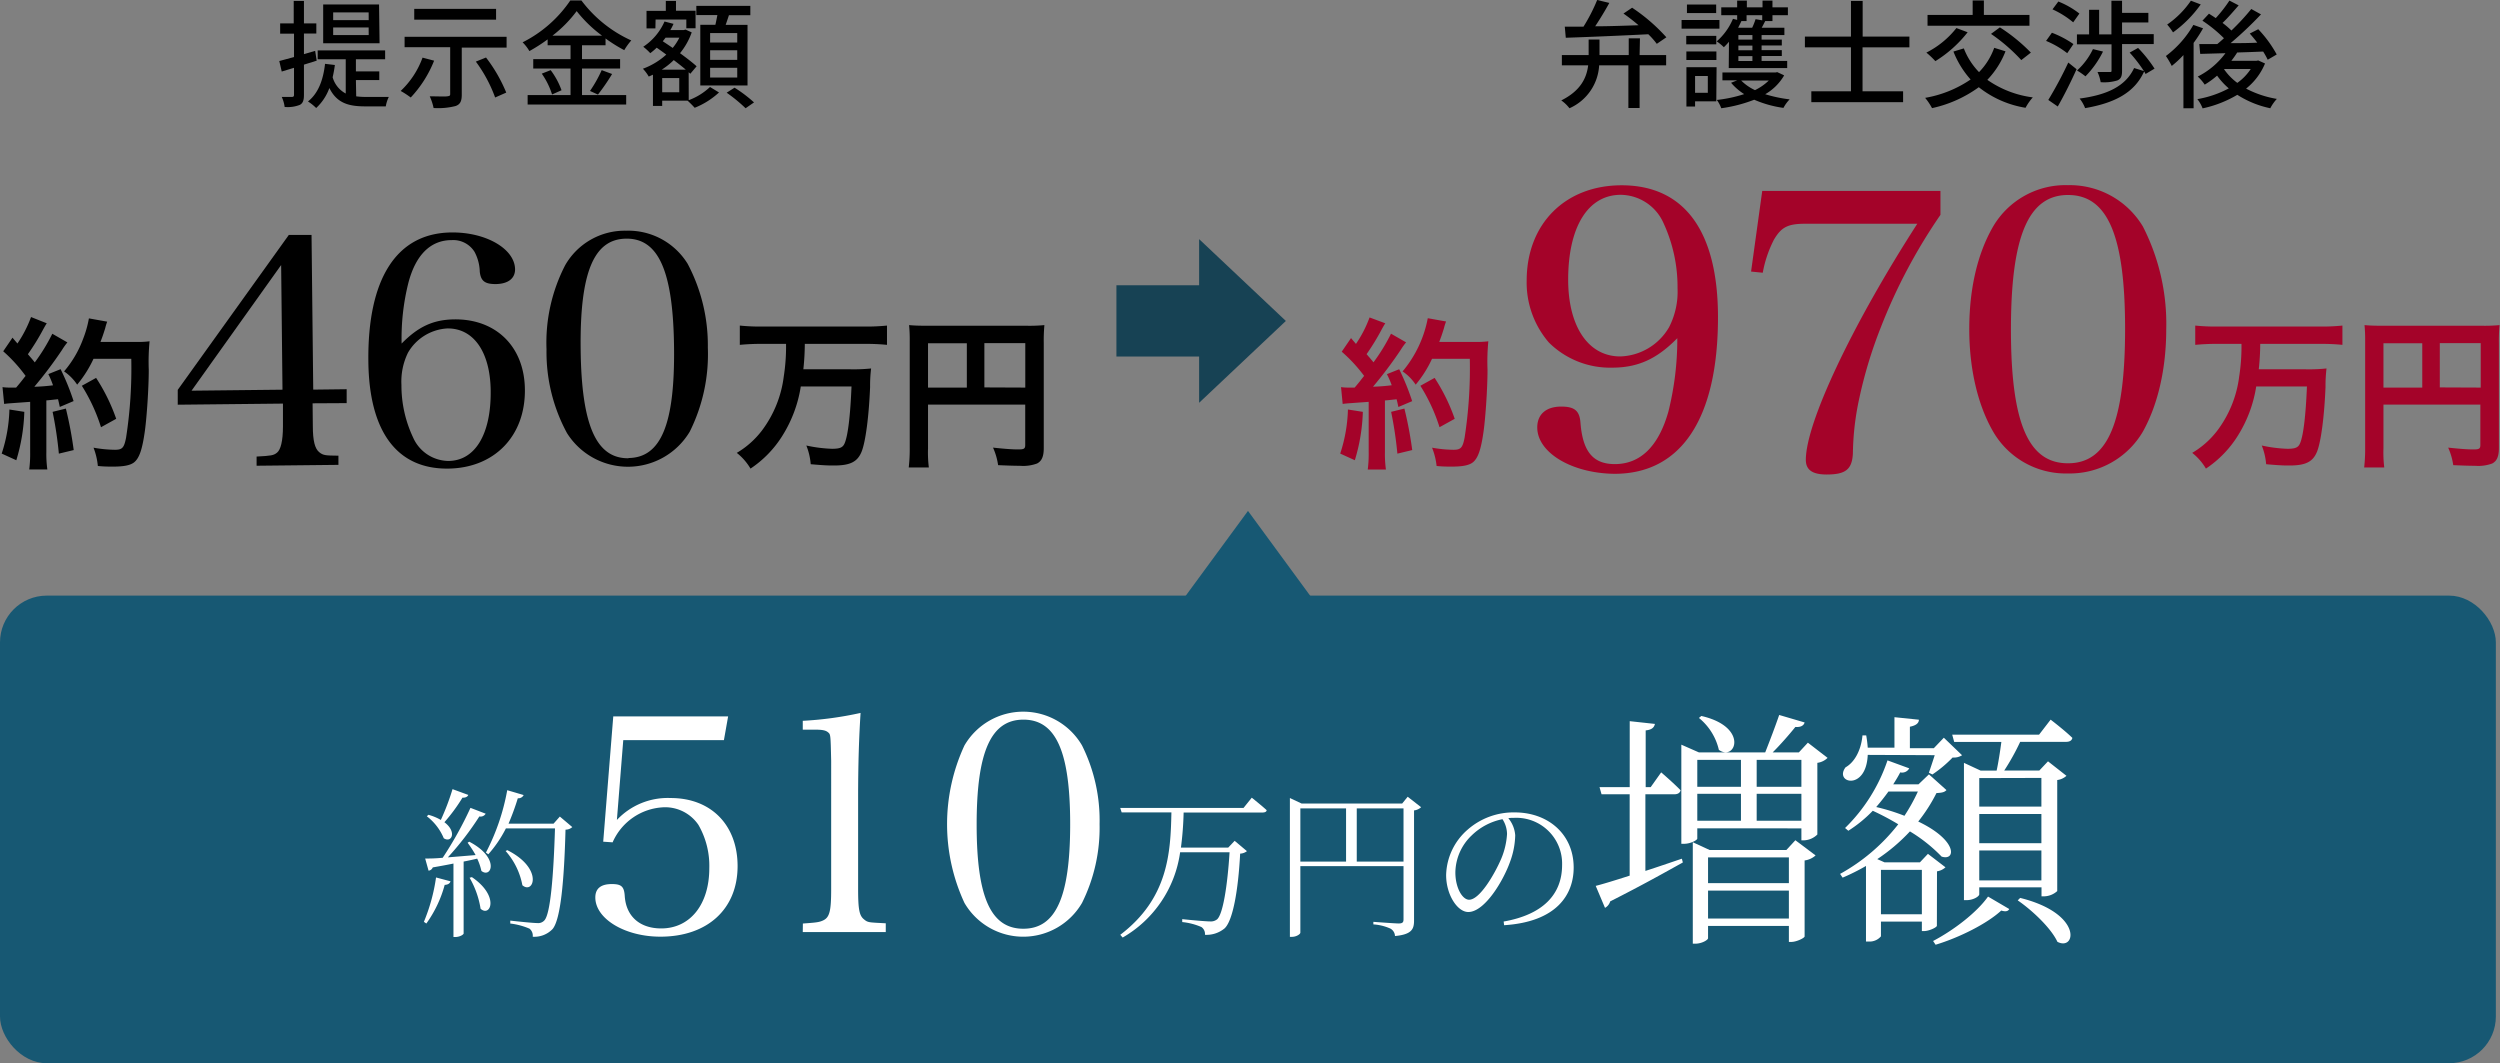 <svg xmlns="http://www.w3.org/2000/svg" viewBox="0 0 427.71 181.9"><rect x="0" y="0" width="427.71" height="181.9" fill="#808080" stroke="none"/><defs><style>.cls-1{fill:#175873;}.cls-2{fill:#fff;}.cls-3{fill:#174254;}.cls-4{fill:#a40329;}</style></defs><g id="レイヤー_2" data-name="レイヤー 2"><g id="グループ_24_のコピー" data-name="グループ 24 のコピー"><g id="長方形_85" data-name="長方形 85"><rect class="cls-1" y="101.9" width="427" height="80" rx="8"/></g><g id="約510万円の増額"><path class="cls-2" d="M72.52,157.71a31.06,31.06,0,0,0,2.08-7.59l2.48.66c-.11.33-.39.58-1,.61A20.37,20.37,0,0,1,72.94,158ZM80.28,144c5.31,2.77,3.79,6.36,2.08,5a9.7,9.7,0,0,0-.72-2.1c-.72.17-1.49.34-2.32.5V159.7c0,.17-.61.61-1.47.61h-.27V147.74c-1.08.22-2.27.44-3.54.66a.88.88,0,0,1-.72.56l-.58-2.08c.67,0,1.69,0,3-.13a62.87,62.87,0,0,0,4.75-8.54l2.6,1a1,1,0,0,1-1.08.47,50.46,50.46,0,0,1-5.39,7l4.75-.39A19,19,0,0,0,80,144.18Zm-.16-8c-.11.28-.44.5-1,.47a29.8,29.8,0,0,1-3.09,4.2c2.21,1.66,1.22,3.62-.11,2.74a9.14,9.14,0,0,0-2.9-3.76l.28-.25a8.73,8.73,0,0,1,2.12.88,40.83,40.83,0,0,0,2-5.27Zm.61,14.06c4.83,3.29,3.15,6.93,1.49,5.41a15.36,15.36,0,0,0-1.88-5.3Zm17.18-8.56a1.7,1.7,0,0,1-1.16.44c-.23,8.7-.83,15.36-2.21,17a4.31,4.31,0,0,1-3.4,1.32,1.53,1.53,0,0,0-.55-1.38A11.9,11.9,0,0,0,87.3,158l0-.5c1.46.17,3.92.42,4.61.42a1.41,1.41,0,0,0,1.19-.42c1.07-1,1.6-7.68,1.85-15.77h-8.4a20.85,20.85,0,0,1-3,4.42l-.42-.28a37.39,37.39,0,0,0,3.65-10.68l2.81.83a1,1,0,0,1-1,.55A43.05,43.05,0,0,1,87,140.92h7.7l1.08-1.22ZM86.8,145.45c6.24,3.15,4.48,7.65,2.57,6a12.19,12.19,0,0,0-2.87-5.86Z"/><path class="cls-2" d="M105.54,140.28a11.93,11.93,0,0,1,9.21-3.75c6.91,0,11.44,4.63,11.44,11.65,0,7.33-5.15,12.07-13.21,12.07-6.09,0-11.13-3.07-11.13-6.71,0-1.51.93-2.29,2.81-2.29,1.66,0,2.13.41,2.23,2.13.26,3.43,2.6,5.46,6.24,5.46,4.94,0,8.22-4.11,8.22-10.3a14,14,0,0,0-1.87-7.43,6.89,6.89,0,0,0-5.88-3,10,10,0,0,0-8.79,6L103.2,144l1.72-21.43h19.65l-.72,4.06H106.63Z"/><path class="cls-2" d="M137.36,158c2.24-.16,2.76-.21,3.44-.52,1.14-.52,1.4-1.62,1.4-5.36V130.19c-.1-4.53-.1-4.53-.52-4.89s-1-.47-2.34-.47h-2v-1.51a60.15,60.15,0,0,0,9.89-1.35c-.26,4.11-.42,8.53-.42,14.67v15.44c0,3.48.21,4.52.94,5.15s.83.57,3.79.73v1.5h-14.2Z"/><path class="cls-2" d="M165,127.54a11.64,11.64,0,0,1,20.12,0,28.69,28.69,0,0,1,3,13.46,28.88,28.88,0,0,1-3,13.47,11.64,11.64,0,0,1-20.12,0,32,32,0,0,1,0-26.93Zm10.09,31.35c5.56,0,8-5.46,8-17.89s-2.44-17.88-8-17.88-8,5.51-8,17.94S169.5,158.89,175.07,158.89Z"/><path class="cls-2" d="M214.16,136.47s1.57,1.25,2.54,2.13c0,.28-.3.41-.72.41H202.5a55.82,55.82,0,0,1-.46,6h8.09l1.1-1.16,2.1,1.77a2,2,0,0,1-1.16.42c-.33,6.29-1.24,11.43-2.65,12.78a4.84,4.84,0,0,1-3.37,1.11,1.45,1.45,0,0,0-.61-1.33,11,11,0,0,0-3.28-.85l0-.5c1.47.16,4.06.39,4.75.39a1.73,1.73,0,0,0,1.22-.36c1-.89,1.77-5.75,2.13-11.47h-8.46a20,20,0,0,1-9.83,14.59l-.41-.47c8.2-6.24,8.61-14,8.75-20.94H191.9l-.25-.77h21.1Z"/><path class="cls-2" d="M243.13,138.1a2.14,2.14,0,0,1-1.21.55v18.84c0,1.44-.36,2.38-3.26,2.65a1.53,1.53,0,0,0-.78-1.27,8.45,8.45,0,0,0-2.92-.72v-.44s3.64.28,4.33.28.83-.22.83-.72v-9.09H222.47v11.38c0,.25-.66.72-1.46.72h-.33V136.53l2,.94h17.21l.94-1.16Zm-20.66,9.31h7.82V138.3h-7.82Zm17.65,0V138.3h-8v9.11Z"/><path class="cls-2" d="M257.25,157.66c6.76-1.19,10-4.67,10-9.67a7.84,7.84,0,0,0-8.2-8.07c-.33,0-.66,0-1,.06a5.17,5.17,0,0,1,1.18,2.93,13.86,13.86,0,0,1-.85,4.44c-1.16,3.32-4.37,8.68-7.18,8.68-1.85,0-3.79-2.93-3.79-6.33a10.61,10.61,0,0,1,3.68-7.76,11.91,11.91,0,0,1,8.06-2.95c5.69,0,10.08,3.72,10.08,9.44,0,4.59-2.87,9.28-11.9,9.86Zm-.2-17.51a10.47,10.47,0,0,0-5.22,2.73,8.91,8.91,0,0,0-2.84,6.38c0,2.65,1.21,4.67,2.35,4.67,1.82,0,4.36-4.37,5.49-7a12.91,12.91,0,0,0,1-4.25A4.78,4.78,0,0,0,257.05,140.15Z"/><path class="cls-2" d="M281.5,149c2-.64,4.1-1.37,6.24-2.09l.17.64c-2.91,1.62-7,3.92-12.43,6.66a1.85,1.85,0,0,1-.89,1.11L273,151.56c1.2-.3,3.29-.94,5.81-1.75V135.89H274l-.35-1.23h5.17V123.38l4.31.47c-.13.6-.51,1-1.58,1.11v9.7h.86l1.79-2.52s2.09,1.79,3.33,3.07c-.13.47-.51.68-1.11.68H281.5Zm31.17-19.34a3.06,3.06,0,0,1-1.75.85v12.26a3.46,3.46,0,0,1-2.31,1h-.42v-2.05H290.38v1.75c0,.26-1.15.89-2.26.89h-.47V127.4l3,1.32H302c.76-1.92,1.75-4.52,2.39-6.4l4.35,1.28c-.13.51-.64.85-1.58.77-1,1.24-2.47,2.94-3.88,4.35h4.48l1.54-1.66Zm-5.51,14.09,3.46,2.6a3.5,3.5,0,0,1-1.88.86v13c0,.25-1.36.94-2.3.94h-.39v-2.74H292.22v2.1c0,.3-1.07.94-2.18.94h-.43V144.09l2.87,1.33h13.14ZM290.38,130v4.61h7.47V130Zm0,10.42h7.47v-4.61h-7.47Zm.69-17.93c8.19,1.87,5.85,7.85,3,5.8a9.9,9.9,0,0,0-3.41-5.46Zm1.15,24.2v4.4h13.83v-4.4Zm13.83,10.46v-4.78H292.22v4.78ZM300.54,130v4.61h7.65V130Zm7.65,10.42v-4.61h-7.65v4.61Z"/><path class="cls-2" d="M331.37,158.39c-.05.3-1.37.9-2.18.9h-.39v-1.62h-7v2.52a2.53,2.53,0,0,1-2.13.89h-.43V148.15a35.48,35.48,0,0,1-4,2l-.43-.64a32.55,32.55,0,0,0,9.95-8.49,43.7,43.7,0,0,0-4.36-2.31,22.44,22.44,0,0,1-4.18,3.42l-.56-.47a29.22,29.22,0,0,0,7.26-11.57l3.72,1.36a1.38,1.38,0,0,1-1.54.69c-.34.68-.77,1.36-1.2,2.05h4.32l1.79-1.71,3,2.69c-.3.34-.73.47-1.71.51a28,28,0,0,1-3.12,4.87c6.79,3.24,6.45,6.79,4,6a26.61,26.61,0,0,0-5.42-4.31,31.13,31.13,0,0,1-5.59,4.74l1.24.55h6.06l1.37-1.45,3,2.3a2.71,2.71,0,0,1-1.45.69Zm-11.83-29.24c-.26,6.23-5.81,4.82-3.8,2.13,1.45-.81,2.65-2.77,2.9-5.46l.64,0a20.15,20.15,0,0,1,.26,2.09h4.57v-5.21l4.18.43c0,.6-.51,1-1.54,1.2V128h4.1l1.71-1.79,3.12,3a2.61,2.61,0,0,1-1.62.39,21.29,21.29,0,0,1-3.46,2.9l-.6-.3c.26-.73.68-2,1-3Zm3.54,6.27c-.64.9-1.36,1.8-2.09,2.65a33.82,33.82,0,0,1,4.83,1.5,31.56,31.56,0,0,0,2.3-4.15Zm5.72,21v-7.6h-7v7.6Zm1.92,4.57c3.51-1.84,7.48-4.87,9.4-7.6l3.63,2.13c-.22.43-.69.47-1.37.26-2.39,2.22-7.13,4.61-11.23,5.85Zm20.11-37.87s2.35,1.79,3.72,3.12c-.09.46-.47.68-1.11.68h-7.82a39.94,39.94,0,0,1-2.73,4.91h6l1.49-1.58,3.16,2.48a2.91,2.91,0,0,1-1.58.72v19a3.47,3.47,0,0,1-2.26.9h-.43v-1.54H338.62V153c0,.35-1,1-2.17,1H336V130.51l2.86,1.33h2.73c.3-1.37.6-3.29.81-4.91h-8.07l-.34-1.24h14.86Zm-12.21,10V138h10.63v-4.91Zm0,11.14h10.63v-5H338.62Zm10.63,6.36V145.5H338.62v5.12Zm-3.63,3c10.81,2.68,9.53,9.17,6.37,7.51-1.11-2.39-4.36-5.42-6.79-7.09Z"/></g><g id="多角形_3" data-name="多角形 3"><polygon class="cls-3" points="219.99 54.91 205.15 40.91 205.15 48.81 191 48.81 191 61 205.15 61 205.15 68.91 219.99 54.91"/></g><g id="多角形_3-2" data-name="多角形 3"><polygon class="cls-1" points="213.51 87.41 202.5 102.41 224.51 102.41 213.51 87.41"/></g><g id="約"><path d="M4.16,70.46a31.35,31.35,0,0,1-1.37,8.28L.29,77.6a26.24,26.24,0,0,0,1.32-7.54ZM.43,66.23a8.24,8.24,0,0,0,1.21.08c.19,0,.47,0,1.12,0,1-1.17,1.06-1.31,1.62-2A25.92,25.92,0,0,0,.55,60.1l1.59-2.33c.39.48.56.65.84,1a20.36,20.36,0,0,0,2.33-4.53L8,55.31c-.17.25-.28.45-.59,1A39,39,0,0,1,4.77,60.6c.48.56.79.9,1.18,1.4a31.71,31.71,0,0,0,3-4.9l2.58,1.48a11.2,11.2,0,0,0-.92,1.29,71,71,0,0,1-4.74,6.3,31.84,31.84,0,0,0,3.2-.25A16.21,16.21,0,0,0,8.27,64l2.1-.84a41.28,41.28,0,0,1,2.22,5.46l-2.36,1c-.14-.65-.19-.87-.3-1.32-.84.08-1.49.17-2,.2v8.82a19.46,19.46,0,0,0,.17,3H5a21.09,21.09,0,0,0,.16-3V68.75l-2.63.19c-1.2.09-1.29.09-1.82.17ZM11.27,69.9A66,66,0,0,1,12.61,77l-2.54.61A65.74,65.74,0,0,0,9,70.46ZM16,61.38a19.89,19.89,0,0,1-2.8,4.43,8.15,8.15,0,0,0-2.24-2.27A18.17,18.17,0,0,0,14.21,58a18.3,18.3,0,0,0,1-3.53l3.13.56A8.62,8.62,0,0,0,18,56.15c-.36,1.15-.48,1.48-.81,2.35h6.1a16,16,0,0,0,2.3-.11,36.35,36.35,0,0,0-.14,4.87c0,3.19-.34,8.06-.65,10.36-.44,3.22-.95,4.76-1.87,5.49-.65.5-1.77.72-3.59.72-.72,0-1.59,0-2.6-.11A11.68,11.68,0,0,0,16,76.59a21.76,21.76,0,0,0,3.66.36c1.26,0,1.57-.33,1.91-2.07a77.77,77.77,0,0,0,.89-13.5Zm1.28,11.71A30.17,30.17,0,0,0,14,66l2.44-1.35a32,32,0,0,1,3.44,7Z"/></g><g id="万円"><path d="M130.19,58.83c-1.29,0-2.47.06-3.62.17V55.7a34.18,34.18,0,0,0,3.59.17h18a35.31,35.31,0,0,0,3.59-.17V59c-1.1-.11-2.3-.17-3.56-.17h-10.5a42.52,42.52,0,0,1-.25,4.35h8a29.48,29.48,0,0,0,3.59-.14,24.71,24.71,0,0,0-.17,3.16c-.2,4.93-.76,9.38-1.46,11.09s-1.93,2.35-4.7,2.35c-.92,0-1.51,0-4-.22a10.85,10.85,0,0,0-.75-3.2,24,24,0,0,0,4.39.56c1.38,0,1.88-.22,2.19-1,.56-1.38.95-4.79,1.15-9.66H137a22.21,22.21,0,0,1-3.11,8.37,18.49,18.49,0,0,1-5.49,5.68,9.68,9.68,0,0,0-2.35-2.69,14.92,14.92,0,0,0,4.31-3.83,19.36,19.36,0,0,0,3.73-9.24,33.14,33.14,0,0,0,.39-5.58Z"/><path d="M158.77,76.73a21,21,0,0,0,.14,3.25h-3.44a27,27,0,0,0,.17-3.36V58.3a25.09,25.09,0,0,0-.11-2.68c.89.08,1.62.11,3.1.11h17a26.65,26.65,0,0,0,3.05-.11,28.68,28.68,0,0,0-.11,3.05v18c0,1.42-.34,2.21-1.15,2.63a6.9,6.9,0,0,1-2.94.39c-1.09,0-2.63-.06-3.72-.11a11.06,11.06,0,0,0-.87-3c1.85.2,3.25.31,4.25.31s1.26-.08,1.26-.75V69.22H158.77Zm6.64-18h-6.64v7.58h6.64Zm10,7.58V58.7h-7v7.58Z"/></g><g id="_460" data-name="460"><path d="M53.52,72.88c0,2.59.37,3.88,1.08,4.47s1.14.58,3.3.61v1.57l-14,.15,0-1.57c2.49-.13,2.92-.19,3.51-.68s1-1.9,1-4.5l0-3.88-18,.19,0-2.54,19-26.5,3.89,0,.29,26.46,5.72-.07,0,2.38L53.48,69ZM48.1,45.34,32.77,66.84l15.56-.17Z"/><path d="M77.74,54.64c7.18-.08,12,4.73,12.06,12,.09,8-5.26,13.45-13.14,13.53-8.75.1-13.51-6.33-13.64-18.32-.16-14.2,4.84-22,14.23-22.08,5.89-.06,10.83,2.8,10.87,6.31,0,1.57-1.21,2.5-3.32,2.52-1.84,0-2.54-.51-2.72-2.13a7.53,7.53,0,0,0-.9-3.39,4.29,4.29,0,0,0-3.91-2c-3.62,0-6.19,2.55-7.43,7.42a39.07,39.07,0,0,0-1.13,10.28C71.54,55.89,74.12,54.68,77.74,54.64Zm-7.94,5.7a11.22,11.22,0,0,0-1.12,5.52,20.84,20.84,0,0,0,2,9,6.69,6.69,0,0,0,6,4c4.59,0,7.35-4.56,7.27-12-.07-6.64-2.92-10.71-7.4-10.67A8.31,8.31,0,0,0,69.8,60.34Z"/><path d="M96.7,45.36a11.74,11.74,0,0,1,10.41-5.89,11.92,11.92,0,0,1,10.54,5.67,29.79,29.79,0,0,1,3.45,14.32A29.64,29.64,0,0,1,118,73.86,12.32,12.32,0,0,1,97,74.09a29.05,29.05,0,0,1-3.5-14.33A28.87,28.87,0,0,1,96.7,45.36Zm10.83,33c5.56-.06,7.93-5.81,7.79-18.87s-2.63-18.72-8.19-18.66-7.93,5.81-7.79,18.88S102,78.46,107.53,78.4Z"/></g><g id="約-2" data-name="約"><path class="cls-4" d="M233.16,70.46a31.35,31.35,0,0,1-1.37,8.28l-2.5-1.14a26.24,26.24,0,0,0,1.32-7.54Zm-3.73-4.23a8.24,8.24,0,0,0,1.21.08c.19,0,.47,0,1.12,0,1-1.17,1.06-1.31,1.62-2a25.92,25.92,0,0,0-3.83-4.14l1.59-2.33c.39.48.56.65.84,1a20.36,20.36,0,0,0,2.33-4.53L237,55.31c-.17.25-.28.45-.59,1a39,39,0,0,1-2.61,4.28c.48.56.79.9,1.18,1.4a31.71,31.71,0,0,0,3-4.9l2.58,1.48a11.2,11.2,0,0,0-.92,1.29,71,71,0,0,1-4.74,6.3,31.84,31.84,0,0,0,3.2-.25,16.21,16.21,0,0,0-.82-1.9l2.1-.84a41.28,41.28,0,0,1,2.22,5.46l-2.36,1c-.14-.65-.19-.87-.3-1.32-.84.08-1.49.17-2,.2v8.82a19.46,19.46,0,0,0,.17,3H234a21.09,21.09,0,0,0,.16-3V68.75l-2.63.19c-1.2.09-1.29.09-1.82.17Zm10.84,3.67A66,66,0,0,1,241.61,77l-2.54.61A65.74,65.74,0,0,0,238,70.46ZM245,61.38a19.89,19.89,0,0,1-2.8,4.43,8.15,8.15,0,0,0-2.24-2.27,19.87,19.87,0,0,0,4.31-9.1l3.13.56a8.62,8.62,0,0,0-.36,1.15c-.36,1.15-.48,1.48-.81,2.35h6.1a16,16,0,0,0,2.3-.11,36.35,36.35,0,0,0-.14,4.87c0,3.19-.34,8.06-.65,10.36-.44,3.22-.95,4.76-1.87,5.49-.65.5-1.77.72-3.59.72-.72,0-1.59,0-2.6-.11a11.68,11.68,0,0,0-.78-3.13,21.76,21.76,0,0,0,3.66.36c1.26,0,1.57-.33,1.91-2.07a77.77,77.77,0,0,0,.89-13.5Zm1.28,11.71A30.17,30.17,0,0,0,243,66l2.44-1.35a32,32,0,0,1,3.44,7Z"/></g><g id="万円-2" data-name="万円"><path class="cls-4" d="M379.19,58.83c-1.29,0-2.47.06-3.62.17V55.7a34.18,34.18,0,0,0,3.59.17h18a35.31,35.31,0,0,0,3.59-.17V59c-1.1-.11-2.3-.17-3.56-.17h-10.5a42.52,42.52,0,0,1-.25,4.35h8a29.48,29.48,0,0,0,3.59-.14,24.71,24.71,0,0,0-.17,3.16c-.2,4.93-.76,9.38-1.46,11.09s-1.93,2.35-4.7,2.35c-.92,0-1.51,0-4-.22a10.85,10.85,0,0,0-.75-3.2,24,24,0,0,0,4.39.56c1.38,0,1.88-.22,2.19-1,.56-1.38.95-4.79,1.15-9.66H386a22.21,22.21,0,0,1-3.11,8.37,18.49,18.49,0,0,1-5.49,5.68,9.68,9.68,0,0,0-2.35-2.69,14.92,14.92,0,0,0,4.31-3.83,19.36,19.36,0,0,0,3.73-9.24,33.14,33.14,0,0,0,.39-5.58Z"/><path class="cls-4" d="M407.77,76.73a21,21,0,0,0,.14,3.25h-3.44a27,27,0,0,0,.17-3.36V58.3a25.09,25.09,0,0,0-.11-2.68c.89.08,1.62.11,3.1.11h17a26.65,26.65,0,0,0,3-.11,28.68,28.68,0,0,0-.11,3.05v18c0,1.42-.34,2.21-1.15,2.63a6.9,6.9,0,0,1-2.94.39c-1.09,0-2.63-.06-3.72-.11a11.06,11.06,0,0,0-.87-3c1.85.2,3.25.31,4.25.31s1.26-.08,1.26-.75V69.22H407.77Zm6.64-18h-6.64v7.58h6.64Zm10,7.58V58.7h-7v7.58Z"/></g><g id="_970" data-name="970"><path class="cls-4" d="M275.78,62.9A14.86,14.86,0,0,1,265,58.61,15.7,15.7,0,0,1,261.19,48c0-9.7,6.6-16.3,16.24-16.3,10.75,0,16.49,7.86,16.49,22.57,0,17.29-6.26,26.79-17.68,26.79C269,81,263,77.48,263,73.13c0-2.25,1.52-3.57,4.1-3.57,2.31,0,3.16.73,3.3,2.84.39,4.88,2.17,7,5.87,7,4.42,0,7.52-3.11,9.17-9a51.14,51.14,0,0,0,1.52-12.54C283.43,61.45,280.2,62.9,275.78,62.9ZM285.54,56A13.28,13.28,0,0,0,287,49.3a26,26,0,0,0-2.38-11.09,8.11,8.11,0,0,0-7.33-4.88c-5.61,0-9,5.48-9,14.52,0,8,3.43,13.13,8.91,13.13A10,10,0,0,0,285.54,56Z"/><path class="cls-4" d="M308.84,38.28c-3,0-4.09.6-5.34,2.71a20.13,20.13,0,0,0-1.92,5.67l-2-.2,1.91-13.79h30.49v4.09A93.8,93.8,0,0,0,321.78,56a76.45,76.45,0,0,0-3.7,12.21A46.75,46.75,0,0,0,317,77.55c-.13,2.77-1.25,3.63-4.49,3.63-2.44,0-3.56-.79-3.56-2.51,0-6.34,7.92-23.1,19.07-40.39Z"/><path class="cls-4" d="M341,38.74a14.35,14.35,0,0,1,12.81-7.06,14.58,14.58,0,0,1,12.8,7.06,36.57,36.57,0,0,1,4,17.56c0,6.86-1.46,13-4,17.55A14.49,14.49,0,0,1,353.79,81,14.35,14.35,0,0,1,341,73.85c-2.64-4.55-4.09-10.76-4.09-17.55S338.28,43.43,341,38.74Zm12.81,40.52c6.79,0,9.76-7,9.76-23s-3-22.9-9.76-22.9-9.77,7-9.77,23S347,79.26,353.79,79.26Z"/></g><g id="提示金額"><path d="M52,11.06v5.18c0,.92-.18,1.42-.7,1.7a5.67,5.67,0,0,1-2.6.36,5.94,5.94,0,0,0-.5-1.72c.8,0,1.54,0,1.76,0s.34-.08.34-.36V11.6l-2.1.64-.42-1.8,2.52-.68v-4H47.93V4h2.32V.16H52V4h2.12V5.74H52V9.26l1.92-.56.26,1.68Zm8.94,5.42a11.22,11.22,0,0,0,1.66.1c.58,0,3.18,0,3.92,0A5.81,5.81,0,0,0,66,18.2H62.51c-2.78,0-4.86-.5-6.16-3.14a8.68,8.68,0,0,1-2.26,3.42,8,8,0,0,0-1.4-1.12c1.74-1.38,2.6-3.62,2.92-6.44l1.68.2a20.72,20.72,0,0,1-.38,2.1A4.53,4.53,0,0,0,59.15,16V10.14h-4.8V8.62H65.89v1.52h-5v2.08h4V13.7h-4Zm4-9.08H55.29V.76h9.56ZM63.07,2.12H57V3.44h6.08Zm0,2.58H57V6h6.08Z"/><path d="M74.27,10.38a19.85,19.85,0,0,1-4,6.3,15,15,0,0,0-1.72-1.12,14.69,14.69,0,0,0,3.74-5.7ZM86.67,6.3V8.14H79V16.2c0,1.1-.26,1.66-1.06,1.94a12.06,12.06,0,0,1-3.76.34,9.05,9.05,0,0,0-.66-2c1.24,0,2.6.06,3,0s.5-.1.5-.4v-8h-7.8V6.3Zm-1.8-2.94h-14V1.52h14ZM83.15,9.84a26,26,0,0,1,3.46,6l-1.9.84a24.19,24.19,0,0,0-3.3-6.14Z"/><path d="M99.57,16.26h7.56v1.62H90.27V16.26h7.34V11.72H91.23v-1.6h6.38V7.74H93.69v-1a28.12,28.12,0,0,1-3.12,2,7.21,7.21,0,0,0-1.16-1.5A21.47,21.47,0,0,0,97.57.08h1.9A22,22,0,0,0,108,6.92a10.59,10.59,0,0,0-1.2,1.66,25.25,25.25,0,0,1-3.2-2V7.74H99.57v2.38h6.52v1.6H99.57ZM94.21,12a13,13,0,0,1,1.86,3.44l-1.62.72a13,13,0,0,0-1.76-3.56ZM103,6.1a22.37,22.37,0,0,1-4.34-4.2,21.42,21.42,0,0,1-4.14,4.2Zm-2.06,9.46a22.13,22.13,0,0,0,2-3.56l1.78.66a35.49,35.49,0,0,1-2.42,3.52Z"/><path d="M117.83,17.14a10.69,10.69,0,0,0,3.64-2.26l1.54.94a13.48,13.48,0,0,1-4.16,2.62c-.3-.34-.84-.88-1.22-1.22h-4.34v.9h-1.58V12.78l-.72.32a6.86,6.86,0,0,0-1-1.34,12.24,12.24,0,0,0,4-2.42c-.56-.42-1.12-.82-1.64-1.18a11.92,11.92,0,0,1-1.1.94,9.12,9.12,0,0,0-1.2-1.1,10,10,0,0,0,3.64-4.32l1.54.4a10.56,10.56,0,0,1-.54,1.06H117l.28-.08,1.06.48a11.8,11.8,0,0,1-2,3.56c1.12.82,2.16,1.62,2.84,2.24l-1.08,1.28-.28-.26Zm-5.7-12.28h-1.52v-3h3.3V.16h1.74V1.84H119v3h-1.58V3.34h-5.26Zm5.2,7.06c-.58-.5-1.3-1.06-2.06-1.64a12.58,12.58,0,0,1-2.06,1.64Zm-1.12,1.44h-2.92v2.42h2.92Zm-2.34-6.92c-.16.22-.32.42-.48.62.54.36,1.12.74,1.7,1.14a9.13,9.13,0,0,0,1.14-1.76Zm8.52-2.2c.12-.52.24-1.12.34-1.66h-3.6V1h9.24v1.6h-3.66c-.18.56-.38,1.14-.56,1.66h3.74V14.62h-8.08V4.24Zm3.74,1.42h-4.64V7.28h4.64Zm0,2.94h-4.64v1.64h4.64Zm0,3h-4.64v1.66h4.64ZM125.67,15A23.59,23.59,0,0,1,129,17.52l-1.44,1a26.54,26.54,0,0,0-3.24-2.66Z"/></g><g id="弁護士交渉後"><path d="M280.51,9.42h4.54v1.76h-4.54v7.3h-1.92v-7.3h-5a8.54,8.54,0,0,1-5.08,7.34,6.38,6.38,0,0,0-1.4-1.34c3.36-1.68,4.34-3.9,4.6-6h-4.5V9.42h4.58V6.76h1.86V9.42h5V6.56h1.92Zm-12.8-4.86,3.2,0A29.53,29.53,0,0,0,273.25,0l2.08.5c-.72,1.32-1.6,2.76-2.42,4,2.3,0,4.86-.1,7.42-.18-.84-.72-1.74-1.42-2.58-2l1.48-1a30.72,30.72,0,0,1,5.86,5.06l-1.64,1.12A13.42,13.42,0,0,0,282,5.86c-5.12.26-10.5.48-14.12.6Z"/><path d="M294.17,4.9h-6.48V3.42h6.48Zm-.54,12.44H290v.88h-1.48V11.5h5.16Zm0-11.2V7.58h-5.14V6.14ZM288.51,8.8h5.14v1.46h-5.14Zm5.1-6.56h-5V.78h5ZM290,13v2.88h2.18V13Zm5.8-5.86a10,10,0,0,1-.88.94,7.48,7.48,0,0,0-1.22-1,10.46,10.46,0,0,0,2.78-3.86l.72.18V2.6h-2.72V1.26h2.72V.1h1.66V1.26h2.68V.1h1.7V1.26h2.64V2.6h-2.64v1H302c-.2.4-.4.8-.6,1.14h3.88V6h-3.9v.78h3.46v1h-3.46v.8h3.46v1h-3.46v.84h4.38v1.22h-10Zm9.44,5.76A8.92,8.92,0,0,1,302,16.12a23.75,23.75,0,0,0,4.18.88,6.18,6.18,0,0,0-1.06,1.46,19.06,19.06,0,0,1-5-1.4,24.81,24.81,0,0,1-5.64,1.46,5.39,5.39,0,0,0-.76-1.42,23.11,23.11,0,0,0,4.68-1,9.67,9.67,0,0,1-2.24-1.94l1.06-.42h-2.54V12.4h9.08l.3-.06ZM298.81,2.6v1h-.88c-.18.38-.36.76-.56,1.14h2.4a11,11,0,0,0,.58-1.46l1.14.2V2.6Zm1,3.4h-2.4v.78h2.4Zm0,1.8h-2.4v.8h2.4Zm0,1.8h-2.4v.84h2.4Zm-1.92,4.18a8.21,8.21,0,0,0,2.36,1.64,9,9,0,0,0,2.36-1.64Z"/><path d="M318.65,8.1v7.52h6.94v1.86h-15.7V15.62h6.78V8.1h-7.88V6.26h7.88V.16h2v6.1h8V8.1Z"/><path d="M343.11,8.78A14.86,14.86,0,0,1,340,13.66a17.41,17.41,0,0,0,7.78,3,8.89,8.89,0,0,0-1.24,1.78,17.32,17.32,0,0,1-8-3.52,21.29,21.29,0,0,1-8,3.58,10.41,10.41,0,0,0-1.18-1.76,19.68,19.68,0,0,0,7.78-3.14,15.92,15.92,0,0,1-2.94-4.78l1.78-.54a12.08,12.08,0,0,0,2.6,4.06,11.49,11.49,0,0,0,2.6-4.16Zm-6.48-3.26a21.15,21.15,0,0,1-5.52,4.94A15.47,15.47,0,0,0,329.57,9a15.37,15.37,0,0,0,5.14-4.2ZM347.21,4.4H329.77V2.56h7.72V.08h1.92V2.56h7.8Zm-5.06.28A29.84,29.84,0,0,1,347.45,9l-1.64,1.28a30,30,0,0,0-5.18-4.48Z"/><path d="M353.67,9.1A15.3,15.3,0,0,0,350.05,7l1-1.4a17.11,17.11,0,0,1,3.68,1.94Zm-3.24,8a67.06,67.06,0,0,0,3.42-6.4l1.42,1.14c-.94,2.1-2.14,4.5-3.22,6.38Zm4.26-13.28a15.4,15.4,0,0,0-3.54-2.22l1-1.34a14.66,14.66,0,0,1,3.6,2.06Zm6.56,3.76h-5.92V5.88h2.08V1.68h1.72v4.2h2.1V.12h1.82V2.2h4.5V3.84h-4.5v2h5.42v1.7h-5.42v4.56c0,.9-.16,1.38-.8,1.66a7.67,7.67,0,0,1-2.86.3,6.75,6.75,0,0,0-.54-1.74c.92,0,1.82,0,2.08,0s.32,0,.32-.26Zm-1.46,1.24a16.47,16.47,0,0,1-3,4.24,13.28,13.28,0,0,0-1.44-1,11.74,11.74,0,0,0,2.72-3.66Zm7.28,3.84a3.27,3.27,0,0,0-.24-.44c-1.64,3.62-5,5.4-10.1,6.28a6.11,6.11,0,0,0-.94-1.64c4.72-.62,7.88-2.12,9.32-5.22l1.68.52A24.25,24.25,0,0,0,364.35,9l1.44-.8a22.92,22.92,0,0,1,2.82,3.54Z"/><path d="M376.91,4.84a23.06,23.06,0,0,1-1.62,2.5V18.52h-1.74V9.42a16.87,16.87,0,0,1-2,1.86,14.15,14.15,0,0,0-1-1.7,17.5,17.5,0,0,0,4.7-5.32Zm-.4-4.08a20.68,20.68,0,0,1-4.74,4.78,10.6,10.6,0,0,0-1-1.34A15.72,15.72,0,0,0,374.83.12Zm11,10.1a10.72,10.72,0,0,1-3.24,4.3,17.52,17.52,0,0,0,5.26,1.76,7.42,7.42,0,0,0-1.12,1.6,16.74,16.74,0,0,1-5.64-2.3,19.57,19.57,0,0,1-5.94,2.32,5.88,5.88,0,0,0-.9-1.58,17.65,17.65,0,0,0,5.38-1.84,12.16,12.16,0,0,1-2-2.18,15,15,0,0,1-2.12,1.54A7.24,7.24,0,0,0,376,13.1a13.43,13.43,0,0,0,4.74-4l-4.32.12-.16-1.68c.88,0,1.92,0,3.08,0,.36-.3.76-.64,1.14-1a23.41,23.41,0,0,0-3.68-3l1.12-1.2c.36.24.76.48,1.16.76a23.42,23.42,0,0,0,2.34-3L383,.92c-.88,1-1.88,2.18-2.76,3a15,15,0,0,1,1.52,1.3,39.55,39.55,0,0,0,3.4-3.68l1.66.92a64.29,64.29,0,0,1-5.2,4.92c1.46,0,3,0,4.56-.08-.42-.56-.86-1.08-1.28-1.56L386.35,5a20.36,20.36,0,0,1,3.16,4.32l-1.54.9a13.32,13.32,0,0,0-.78-1.4c-1.48.06-3,.12-4.44.16a16.35,16.35,0,0,1-1,1.42h4.28l.32-.06Zm-7,1a9.92,9.92,0,0,0,2.26,2.32,8.94,8.94,0,0,0,2.3-2.38h-4.52Z"/></g></g></g></svg>